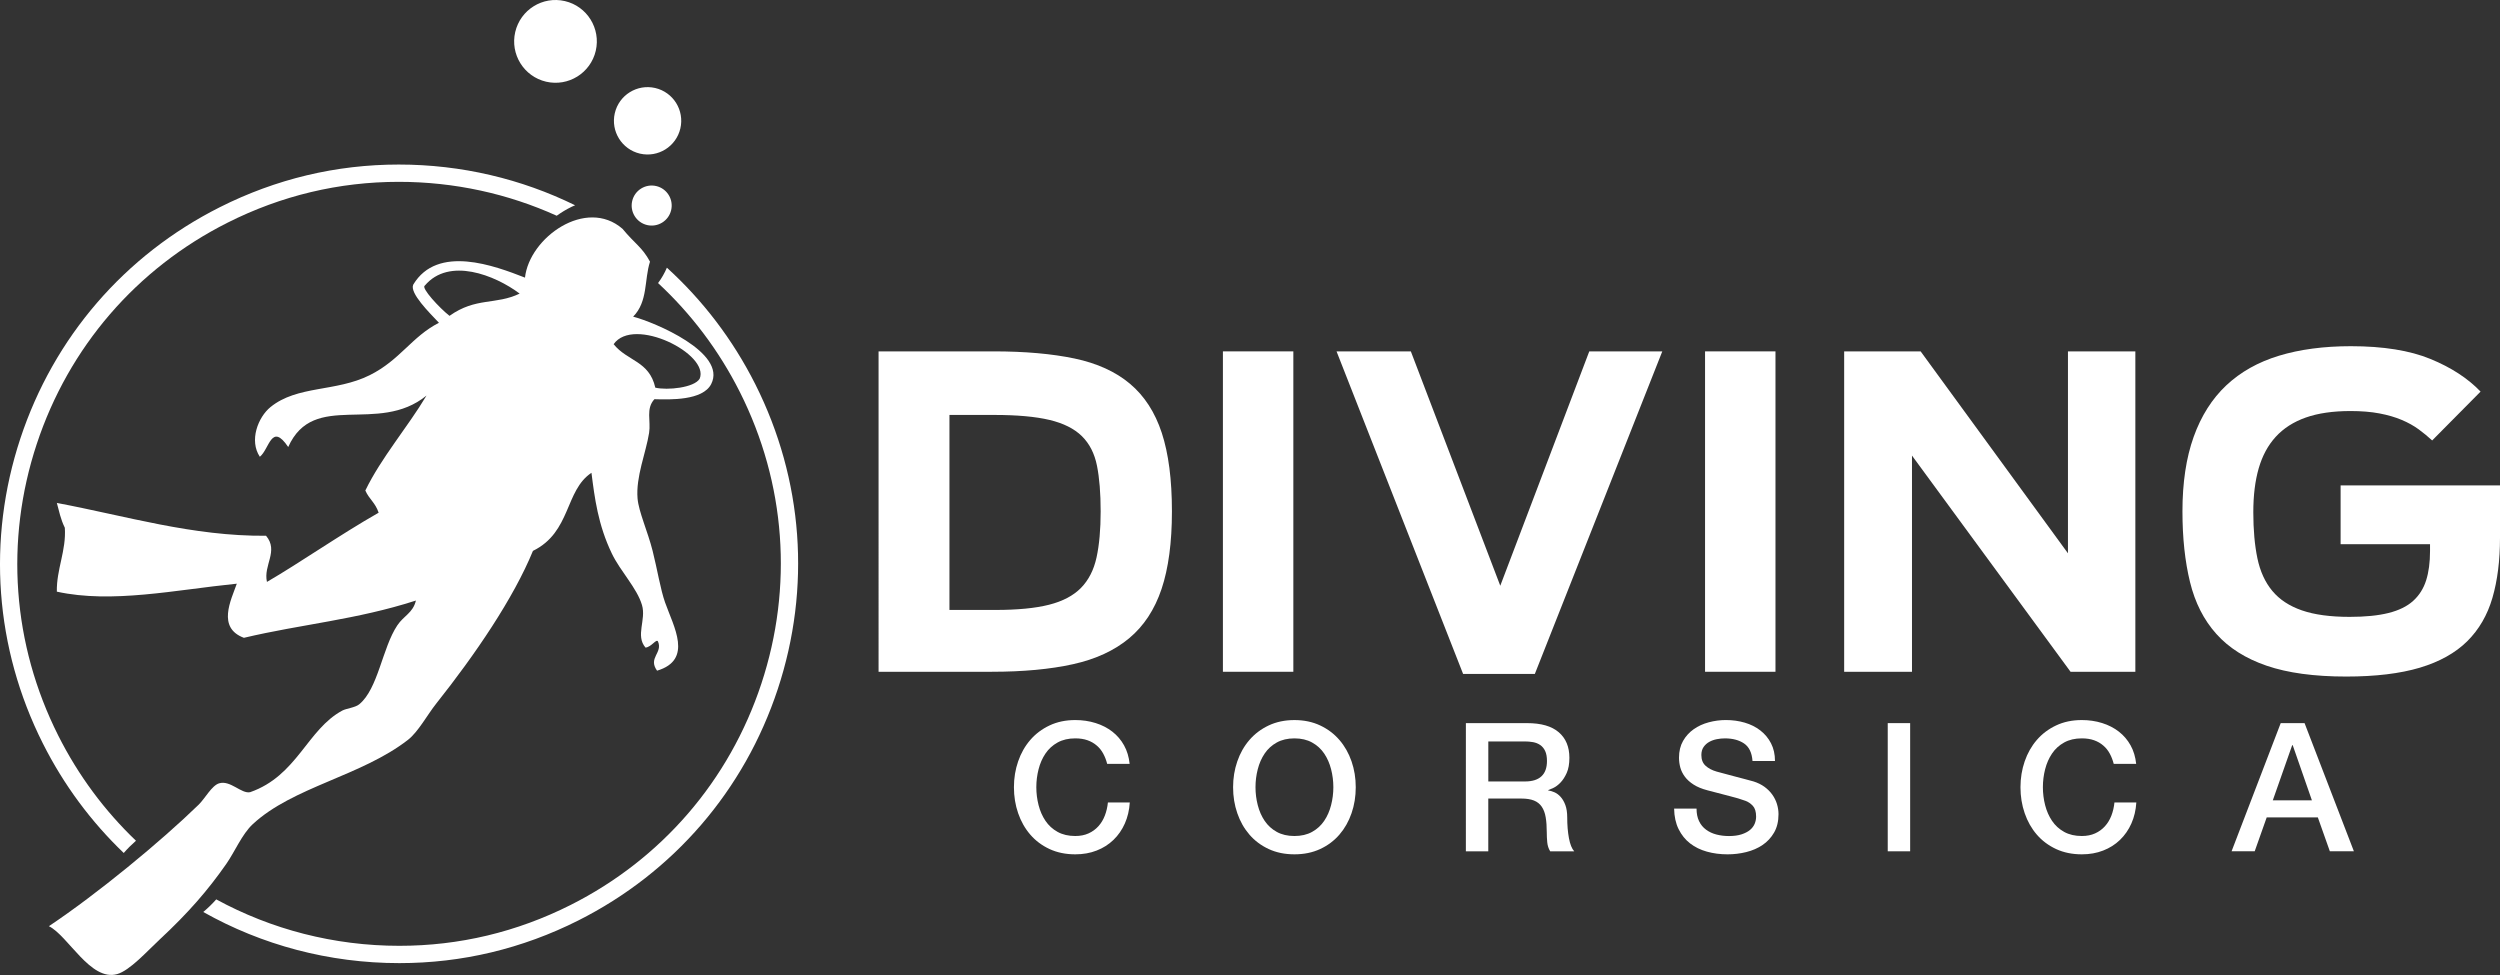 <?xml version="1.0" encoding="utf-8"?>
<!-- Generator: Adobe Illustrator 16.0.0, SVG Export Plug-In . SVG Version: 6.00 Build 0)  -->
<!DOCTYPE svg PUBLIC "-//W3C//DTD SVG 1.1//EN" "http://www.w3.org/Graphics/SVG/1.1/DTD/svg11.dtd">
<svg version="1.1" id="Calque_1" xmlns="http://www.w3.org/2000/svg" xmlns:xlink="http://www.w3.org/1999/xlink" x="0px" y="0px"
	 width="300px" height="117px" viewBox="0 0 300 117" style="enable-background:new 0 0 300 117;" xml:space="preserve">
<rect x="0" y="0" width="300" height="117" fill="#333333" stroke="none"/>
<path style="fill:#FFFFFF;" d="M14.85,102.359c0.438-0.51,0.93-1,1.467-1.469c-3.739-3.574-6.912-7.818-9.331-12.631
	C1.487,77.327,0.573,64.902,4.41,53.281c3.838-11.624,11.968-21.055,22.894-26.558c6.458-3.253,13.371-4.902,20.548-4.902
	c6.69,0,13.122,1.431,18.953,4.068c0.559-0.402,1.162-0.77,1.815-1.085c0.13-0.063,0.262-0.114,0.393-0.171
	c-6.446-3.163-13.648-4.887-21.161-4.887c-7.503,0-14.729,1.724-21.479,5.123C14.951,30.62,6.453,40.479,2.441,52.629
	C-1.57,64.777-0.614,77.766,5.134,89.195C7.654,94.208,10.957,98.633,14.85,102.359z"/>
<path style="fill:#FFFFFF;" d="M90.644,46.124c-2.712-5.395-6.332-10.106-10.617-14.002c-0.265,0.633-0.621,1.254-1.059,1.847
	c3.954,3.667,7.299,8.069,9.823,13.089c5.498,10.935,6.412,23.358,2.574,34.98c-3.838,11.623-11.968,21.056-22.894,26.56
	c-6.457,3.252-13.37,4.9-20.546,4.9c-7.869,0-15.38-1.979-21.976-5.572c-0.465,0.526-0.985,1.034-1.558,1.514
	c7.028,3.957,15.084,6.135,23.533,6.135c7.502,0,14.729-1.723,21.479-5.121c11.421-5.754,19.918-15.611,23.931-27.762
	C97.347,70.54,96.391,57.554,90.644,46.124z"/>
<path style="fill:#FFFFFF;" d="M62.998,33.315c0.529-4.812,7.332-9.66,11.703-5.857c1.485,1.804,2.348,2.18,3.299,3.941
	c-0.704,2.189-0.226,4.776-2.022,6.6c2.512,0.654,11.297,4.311,9.363,8.094c-1.016,1.984-4.923,1.867-6.811,1.811
	c-1.058,1.15-0.407,2.593-0.638,4.046c-0.377,2.381-1.608,5.272-1.384,7.878c0.138,1.593,1.221,3.949,1.808,6.281
	c0.55,2.176,0.941,4.623,1.49,6.176c1.036,2.939,3.396,6.895-0.959,8.199c-1.119-1.559,0.723-2.125,0.107-3.516
	c-0.204-0.336-0.775,0.67-1.49,0.747c-1.245-1.442,0.105-3.323-0.425-5.11c-0.606-2.047-2.594-4.049-3.617-6.178
	c-1.661-3.455-2.063-6.677-2.446-9.689c-3.208,2.124-2.427,7.115-7.022,9.369c-2.33,5.695-6.94,12.453-11.597,18.313
	c-1.088,1.37-2.166,3.403-3.404,4.366c-5.619,4.359-13.795,5.639-18.618,10.113c-1.294,1.201-2.173,3.338-3.192,4.791
	c-2.223,3.174-4.525,5.834-7.978,9.049c-1.544,1.439-3.583,3.722-5.107,4.154c-3.193,0.91-5.874-4.598-8.191-5.75
	c5.788-3.863,13.426-10.152,17.979-14.586c0.762-0.744,1.565-2.289,2.447-2.556c1.351-0.409,2.671,1.288,3.723,1.063
	c5.658-1.977,6.835-7.523,11.064-9.795c0.473-0.254,1.541-0.354,2.021-0.746c2.275-1.85,2.771-6.771,4.575-9.475
	c0.785-1.179,1.878-1.484,2.234-2.982c-7.153,2.31-13.708,2.83-20.64,4.473c-3.25-1.211-1.548-4.525-0.852-6.496
	c-7.339,0.74-14.987,2.41-21.596,0.957c-0.052-2.68,1.146-4.941,0.958-7.666c-0.518-1.061-0.688-2.003-0.957-2.98
	c8.288,1.553,16.274,4.012,25.106,3.939c1.543,1.84-0.351,3.527,0.106,5.537c3.915-2.271,8.794-5.682,13.404-8.305
	c-0.415-1.236-1.125-1.594-1.597-2.663c1.928-3.972,5.043-7.545,7.342-11.393c-5.852,4.765-13.527-0.676-16.597,6.174
	c-2.021-3.001-2.25,0.243-3.404,1.171c-1.306-1.953-0.209-4.752,1.277-5.963c3.223-2.621,7.838-1.797,11.915-3.832
	c3.643-1.817,5.039-4.622,8.299-6.283c-1.136-1.204-3.544-3.573-3.085-4.578C52.5,29.309,59.361,31.892,62.998,33.315
	 M50.977,34.273c-0.498,0.25,1.792,2.72,2.965,3.628c3.176-2.256,5.533-1.285,8.417-2.669
	C59.394,33.008,53.873,30.826,50.977,34.273 M73.637,41.302c1.633,2.052,4.269,1.98,5,5.217c1.447,0.339,4.661,0.011,5.319-1.064
	C85.21,42.504,76.028,37.884,73.637,41.302"/>
<path style="fill:#FFFFFF;" d="M73.776,13.58c0.505-2.175,2.678-3.524,4.851-3.019c2.172,0.507,3.521,2.678,3.016,4.853
	c-0.507,2.173-2.675,3.525-4.85,3.021C74.621,17.927,73.272,15.754,73.776,13.58"/>
<path style="fill:#FFFFFF;" d="M61.827,3.843c0.623-2.672,3.287-4.334,5.957-3.712c2.668,0.62,4.327,3.291,3.708,5.962
	c-0.621,2.671-3.289,4.332-5.957,3.711C62.866,9.182,61.206,6.511,61.827,3.843"/>
<path style="fill:#FFFFFF;" d="M75.863,24.121c0.301-1.293,1.592-2.095,2.884-1.795c1.291,0.301,2.094,1.592,1.793,2.885
	c-0.302,1.292-1.591,2.095-2.884,1.796C76.365,26.705,75.563,25.413,75.863,24.121"/>
<path style="fill:#FFFFFF;" d="M105.428,42.164h13.791c3.767,0,7.007,0.287,9.722,0.856c2.712,0.571,4.934,1.583,6.661,3.036
	c1.729,1.454,2.999,3.417,3.812,5.89c0.812,2.474,1.218,5.612,1.218,9.417c0,3.736-0.415,6.842-1.244,9.314
	c-0.83,2.475-2.126,4.445-3.889,5.914c-1.764,1.471-4.01,2.51-6.741,3.114c-2.729,0.604-5.979,0.907-9.746,0.907h-13.583
	 M119.479,73.193c2.626,0,4.76-0.207,6.402-0.623c1.642-0.416,2.921-1.09,3.837-2.022c0.915-0.935,1.538-2.153,1.867-3.657
	c0.328-1.506,0.493-3.349,0.493-5.527c0-2.18-0.147-4.002-0.441-5.474c-0.293-1.469-0.899-2.654-1.814-3.554
	c-0.916-0.898-2.212-1.547-3.888-1.945c-1.678-0.398-3.88-0.597-6.609-0.597h-5.393v23.4H119.479L119.479,73.193z"/>
<rect x="146.749" y="42.165" style="fill:#FFFFFF;" width="8.452" height="38.448"/>
<polyline style="fill:#FFFFFF;" points="160.384,42.164 169.301,42.164 180.033,70.289 190.713,42.164 199.475,42.164 184.18,80.874 
	175.573,80.874 "/>
<rect x="204.606" y="42.165" style="fill:#FFFFFF;" width="8.451" height="38.448"/>
<polyline style="fill:#FFFFFF;" points="221.299,42.164 230.476,42.164 248.155,66.396 248.155,42.164 256.242,42.164 256.242,80.613 
	248.466,80.613 229.438,54.671 229.438,80.613 221.299,80.613 "/>
<path style="fill:#FFFFFF;" d="M281.543,81.186c-3.836,0-7.019-0.434-9.539-1.297c-2.524-0.863-4.536-2.137-6.04-3.814
	c-1.504-1.676-2.559-3.752-3.163-6.227c-0.604-2.474-0.907-5.3-0.907-8.482c0-3.458,0.449-6.442,1.348-8.951
	c0.899-2.507,2.203-4.566,3.914-6.174c1.713-1.609,3.818-2.793,6.325-3.555c2.507-0.762,5.384-1.143,8.632-1.143
	c3.872,0,7.053,0.511,9.54,1.532c2.489,1.021,4.492,2.326,6.016,3.916l-5.809,5.864c-0.481-0.45-1.019-0.89-1.604-1.324
	c-0.59-0.432-1.271-0.813-2.049-1.141c-0.778-0.329-1.668-0.589-2.67-0.779c-1.004-0.19-2.16-0.286-3.475-0.286
	c-2.107,0-3.897,0.26-5.366,0.778c-1.469,0.519-2.67,1.29-3.604,2.31s-1.615,2.284-2.048,3.788
	c-0.434,1.505-0.647,3.261-0.647,5.267c0,2.109,0.163,3.951,0.491,5.526c0.33,1.573,0.926,2.879,1.79,3.915
	c0.863,1.039,2.048,1.818,3.552,2.337c1.503,0.521,3.412,0.778,5.729,0.778c1.866,0,3.422-0.155,4.666-0.467
	c1.244-0.313,2.229-0.795,2.955-1.453c0.726-0.656,1.244-1.479,1.557-2.465c0.311-0.984,0.466-2.152,0.466-3.504v-0.828h-10.73
	V58.25H300v6.279c0,2.732-0.305,5.136-0.908,7.211c-0.604,2.076-1.616,3.814-3.033,5.218c-1.417,1.397-3.309,2.455-5.675,3.164
	C288.015,80.83,285.067,81.186,281.543,81.186"/>
<path style="fill:#FFFFFF;" d="M132.862,91.666c-0.114-0.447-0.272-0.855-0.474-1.229c-0.2-0.373-0.458-0.697-0.774-0.967
	c-0.315-0.275-0.686-0.488-1.107-0.638c-0.424-0.151-0.915-0.228-1.477-0.228c-0.816,0-1.523,0.166-2.119,0.496
	c-0.597,0.33-1.079,0.771-1.453,1.324c-0.374,0.553-0.649,1.182-0.829,1.887c-0.18,0.701-0.27,1.42-0.27,2.152
	s0.09,1.451,0.27,2.153s0.456,1.334,0.829,1.885c0.374,0.554,0.856,0.995,1.453,1.325c0.596,0.331,1.302,0.494,2.119,0.494
	c0.604,0,1.134-0.104,1.594-0.313c0.46-0.207,0.854-0.494,1.184-0.859c0.33-0.367,0.588-0.795,0.775-1.282
	c0.187-0.488,0.308-1.013,0.366-1.572h2.625c-0.057,0.918-0.255,1.759-0.591,2.521c-0.337,0.762-0.793,1.418-1.365,1.971
	c-0.575,0.555-1.25,0.982-2.023,1.281c-0.775,0.304-1.629,0.453-2.563,0.453c-1.146,0-2.178-0.213-3.088-0.635
	c-0.912-0.425-1.683-1.002-2.313-1.734c-0.632-0.731-1.117-1.588-1.453-2.564c-0.338-0.975-0.506-2.016-0.506-3.122
	c0-1.092,0.168-2.126,0.506-3.103c0.336-0.977,0.821-1.832,1.453-2.563c0.631-0.732,1.4-1.314,2.313-1.744
	c0.91-0.433,1.94-0.648,3.088-0.648c0.861,0,1.673,0.119,2.434,0.357c0.76,0.236,1.432,0.582,2.013,1.032
	c0.581,0.452,1.051,1.003,1.409,1.649c0.359,0.645,0.581,1.385,0.668,2.219"/>
<path style="fill:#FFFFFF;" d="M155.332,86.408c1.146,0,2.178,0.217,3.088,0.646c0.912,0.43,1.682,1.012,2.313,1.746
	c0.63,0.73,1.115,1.586,1.452,2.563c0.338,0.977,0.505,2.01,0.505,3.102c0,1.105-0.167,2.146-0.505,3.122
	c-0.337,0.978-0.822,1.833-1.452,2.563c-0.633,0.732-1.401,1.312-2.313,1.734c-0.91,0.424-1.941,0.635-3.088,0.635
	c-1.147,0-2.179-0.211-3.089-0.635c-0.913-0.424-1.684-1.002-2.314-1.734c-0.631-0.73-1.116-1.586-1.452-2.563
	c-0.338-0.976-0.506-2.017-0.506-3.122c0-1.092,0.168-2.125,0.506-3.102c0.335-0.977,0.821-1.832,1.452-2.563
	c0.632-0.734,1.401-1.316,2.314-1.746C153.154,86.625,154.185,86.408,155.332,86.408 M155.332,88.605
	c-0.818,0-1.526,0.166-2.12,0.496c-0.596,0.33-1.08,0.771-1.453,1.324s-0.649,1.182-0.828,1.885
	c-0.182,0.703-0.271,1.422-0.271,2.154s0.089,1.451,0.271,2.153c0.179,0.704,0.455,1.333,0.828,1.885
	c0.373,0.554,0.856,0.995,1.453,1.325c0.594,0.331,1.302,0.494,2.12,0.494c0.816,0,1.522-0.163,2.119-0.494
	c0.595-0.33,1.078-0.771,1.452-1.325c0.373-0.552,0.649-1.181,0.828-1.885c0.181-0.702,0.271-1.421,0.271-2.153
	s-0.09-1.451-0.271-2.154c-0.179-0.703-0.455-1.332-0.828-1.885c-0.374-0.553-0.857-0.994-1.452-1.324
	C156.855,88.771,156.149,88.605,155.332,88.605"/>
<path style="fill:#FFFFFF;" d="M175.906,86.775h7.34c1.692,0,2.963,0.365,3.81,1.1c0.848,0.73,1.271,1.751,1.271,3.059
	c0,0.732-0.107,1.34-0.322,1.82c-0.216,0.48-0.468,0.868-0.754,1.162c-0.287,0.295-0.57,0.507-0.851,0.637
	c-0.279,0.129-0.484,0.215-0.613,0.258v0.043c0.229,0.028,0.478,0.103,0.742,0.217c0.265,0.113,0.514,0.298,0.741,0.548
	c0.23,0.253,0.421,0.579,0.571,0.981c0.151,0.401,0.226,0.903,0.226,1.508c0,0.904,0.068,1.728,0.205,2.467
	c0.138,0.74,0.349,1.268,0.635,1.582h-2.885c-0.2-0.329-0.317-0.695-0.354-1.098c-0.037-0.402-0.055-0.791-0.055-1.164
	c0-0.703-0.043-1.311-0.13-1.82c-0.085-0.51-0.244-0.934-0.473-1.27c-0.23-0.338-0.542-0.586-0.938-0.744
	c-0.395-0.158-0.9-0.236-1.518-0.236h-3.96v6.332h-2.69 M178.598,93.775h4.412c0.861,0,1.514-0.203,1.959-0.613
	c0.443-0.408,0.667-1.021,0.667-1.842c0-0.487-0.071-0.887-0.215-1.195c-0.145-0.309-0.341-0.549-0.593-0.721
	c-0.251-0.174-0.539-0.287-0.861-0.346c-0.322-0.058-0.655-0.086-1-0.086h-4.369V93.775z"/>
<path style="fill:#FFFFFF;" d="M203.585,97.029c0,0.589,0.101,1.092,0.302,1.509c0.2,0.417,0.479,0.758,0.84,1.022
	c0.357,0.266,0.771,0.459,1.237,0.58c0.466,0.123,0.972,0.186,1.517,0.186c0.588,0,1.091-0.07,1.507-0.205
	c0.416-0.137,0.755-0.313,1.013-0.527c0.259-0.216,0.443-0.464,0.56-0.742c0.115-0.281,0.172-0.564,0.172-0.853
	c0-0.59-0.134-1.022-0.396-1.304c-0.267-0.279-0.558-0.477-0.872-0.592c-0.546-0.201-1.182-0.393-1.904-0.57
	c-0.727-0.18-1.618-0.413-2.68-0.7c-0.661-0.174-1.209-0.399-1.647-0.681c-0.438-0.279-0.785-0.592-1.043-0.938
	c-0.259-0.345-0.441-0.71-0.55-1.098c-0.108-0.389-0.161-0.782-0.161-1.186c0-0.775,0.161-1.447,0.484-2.015
	c0.323-0.565,0.75-1.037,1.28-1.41c0.53-0.374,1.133-0.649,1.809-0.829c0.675-0.18,1.354-0.271,2.044-0.271
	c0.805,0,1.561,0.105,2.271,0.313c0.712,0.209,1.336,0.521,1.873,0.938c0.539,0.418,0.966,0.931,1.28,1.541
	c0.316,0.611,0.476,1.318,0.476,2.121H210.3c-0.071-0.99-0.408-1.69-1.012-2.102c-0.603-0.408-1.37-0.611-2.304-0.611
	c-0.314,0-0.639,0.031-0.968,0.096c-0.33,0.064-0.633,0.174-0.904,0.324s-0.499,0.354-0.679,0.613
	c-0.179,0.258-0.269,0.58-0.269,0.969c0,0.547,0.168,0.975,0.506,1.283c0.337,0.309,0.776,0.541,1.323,0.698
	c0.058,0.015,0.282,0.076,0.679,0.183c0.395,0.108,0.836,0.228,1.323,0.355c0.486,0.13,0.965,0.256,1.432,0.377
	c0.466,0.123,0.8,0.213,1,0.27c0.502,0.16,0.94,0.375,1.313,0.646c0.372,0.273,0.686,0.586,0.937,0.938
	c0.25,0.352,0.438,0.729,0.56,1.129c0.121,0.404,0.185,0.806,0.185,1.207c0,0.863-0.177,1.6-0.528,2.209
	c-0.351,0.611-0.813,1.109-1.389,1.498c-0.574,0.387-1.228,0.67-1.958,0.85c-0.731,0.18-1.479,0.27-2.239,0.27
	c-0.874,0-1.699-0.106-2.475-0.322c-0.773-0.215-1.449-0.545-2.022-0.992c-0.574-0.443-1.033-1.014-1.378-1.711
	c-0.344-0.697-0.523-1.52-0.538-2.467"/>
<rect x="226.528" y="86.775" style="fill:#FFFFFF;" width="2.69" height="15.381"/>
<path style="fill:#FFFFFF;" d="M253.648,91.666c-0.115-0.447-0.273-0.855-0.475-1.229c-0.2-0.373-0.459-0.697-0.774-0.967
	c-0.314-0.275-0.685-0.488-1.106-0.638c-0.425-0.151-0.916-0.228-1.476-0.228c-0.817,0-1.524,0.166-2.12,0.496
	c-0.597,0.33-1.079,0.771-1.452,1.324c-0.374,0.553-0.649,1.182-0.83,1.887c-0.179,0.701-0.268,1.42-0.268,2.152
	s0.089,1.451,0.268,2.153c0.181,0.702,0.456,1.334,0.83,1.885c0.373,0.554,0.855,0.995,1.452,1.325
	c0.596,0.331,1.303,0.494,2.12,0.494c0.603,0,1.132-0.104,1.594-0.313c0.458-0.207,0.853-0.494,1.183-0.859
	c0.33-0.367,0.588-0.795,0.775-1.282c0.186-0.488,0.308-1.013,0.364-1.572h2.626c-0.057,0.918-0.254,1.759-0.592,2.521
	c-0.337,0.762-0.794,1.418-1.366,1.971c-0.572,0.555-1.249,0.982-2.023,1.281c-0.774,0.304-1.628,0.453-2.561,0.453
	c-1.148,0-2.178-0.213-3.09-0.635c-0.911-0.425-1.683-1.002-2.313-1.734c-0.632-0.731-1.115-1.588-1.452-2.564
	c-0.337-0.975-0.506-2.016-0.506-3.122c0-1.092,0.169-2.126,0.506-3.103s0.82-1.832,1.452-2.563
	c0.631-0.732,1.401-1.314,2.313-1.744c0.912-0.433,1.94-0.648,3.09-0.648c0.86,0,1.67,0.119,2.433,0.357
	c0.76,0.236,1.431,0.582,2.012,1.032c0.581,0.452,1.052,1.003,1.409,1.649c0.358,0.645,0.582,1.385,0.669,2.219"/>
<path style="fill:#FFFFFF;" d="M273.686,86.775h2.862l5.919,15.379h-2.885l-1.442-4.069h-6.134l-1.442,4.069h-2.775 M272.737,96.038h4.691
	l-2.301-6.612h-0.065L272.737,96.038z"/>
</svg>
